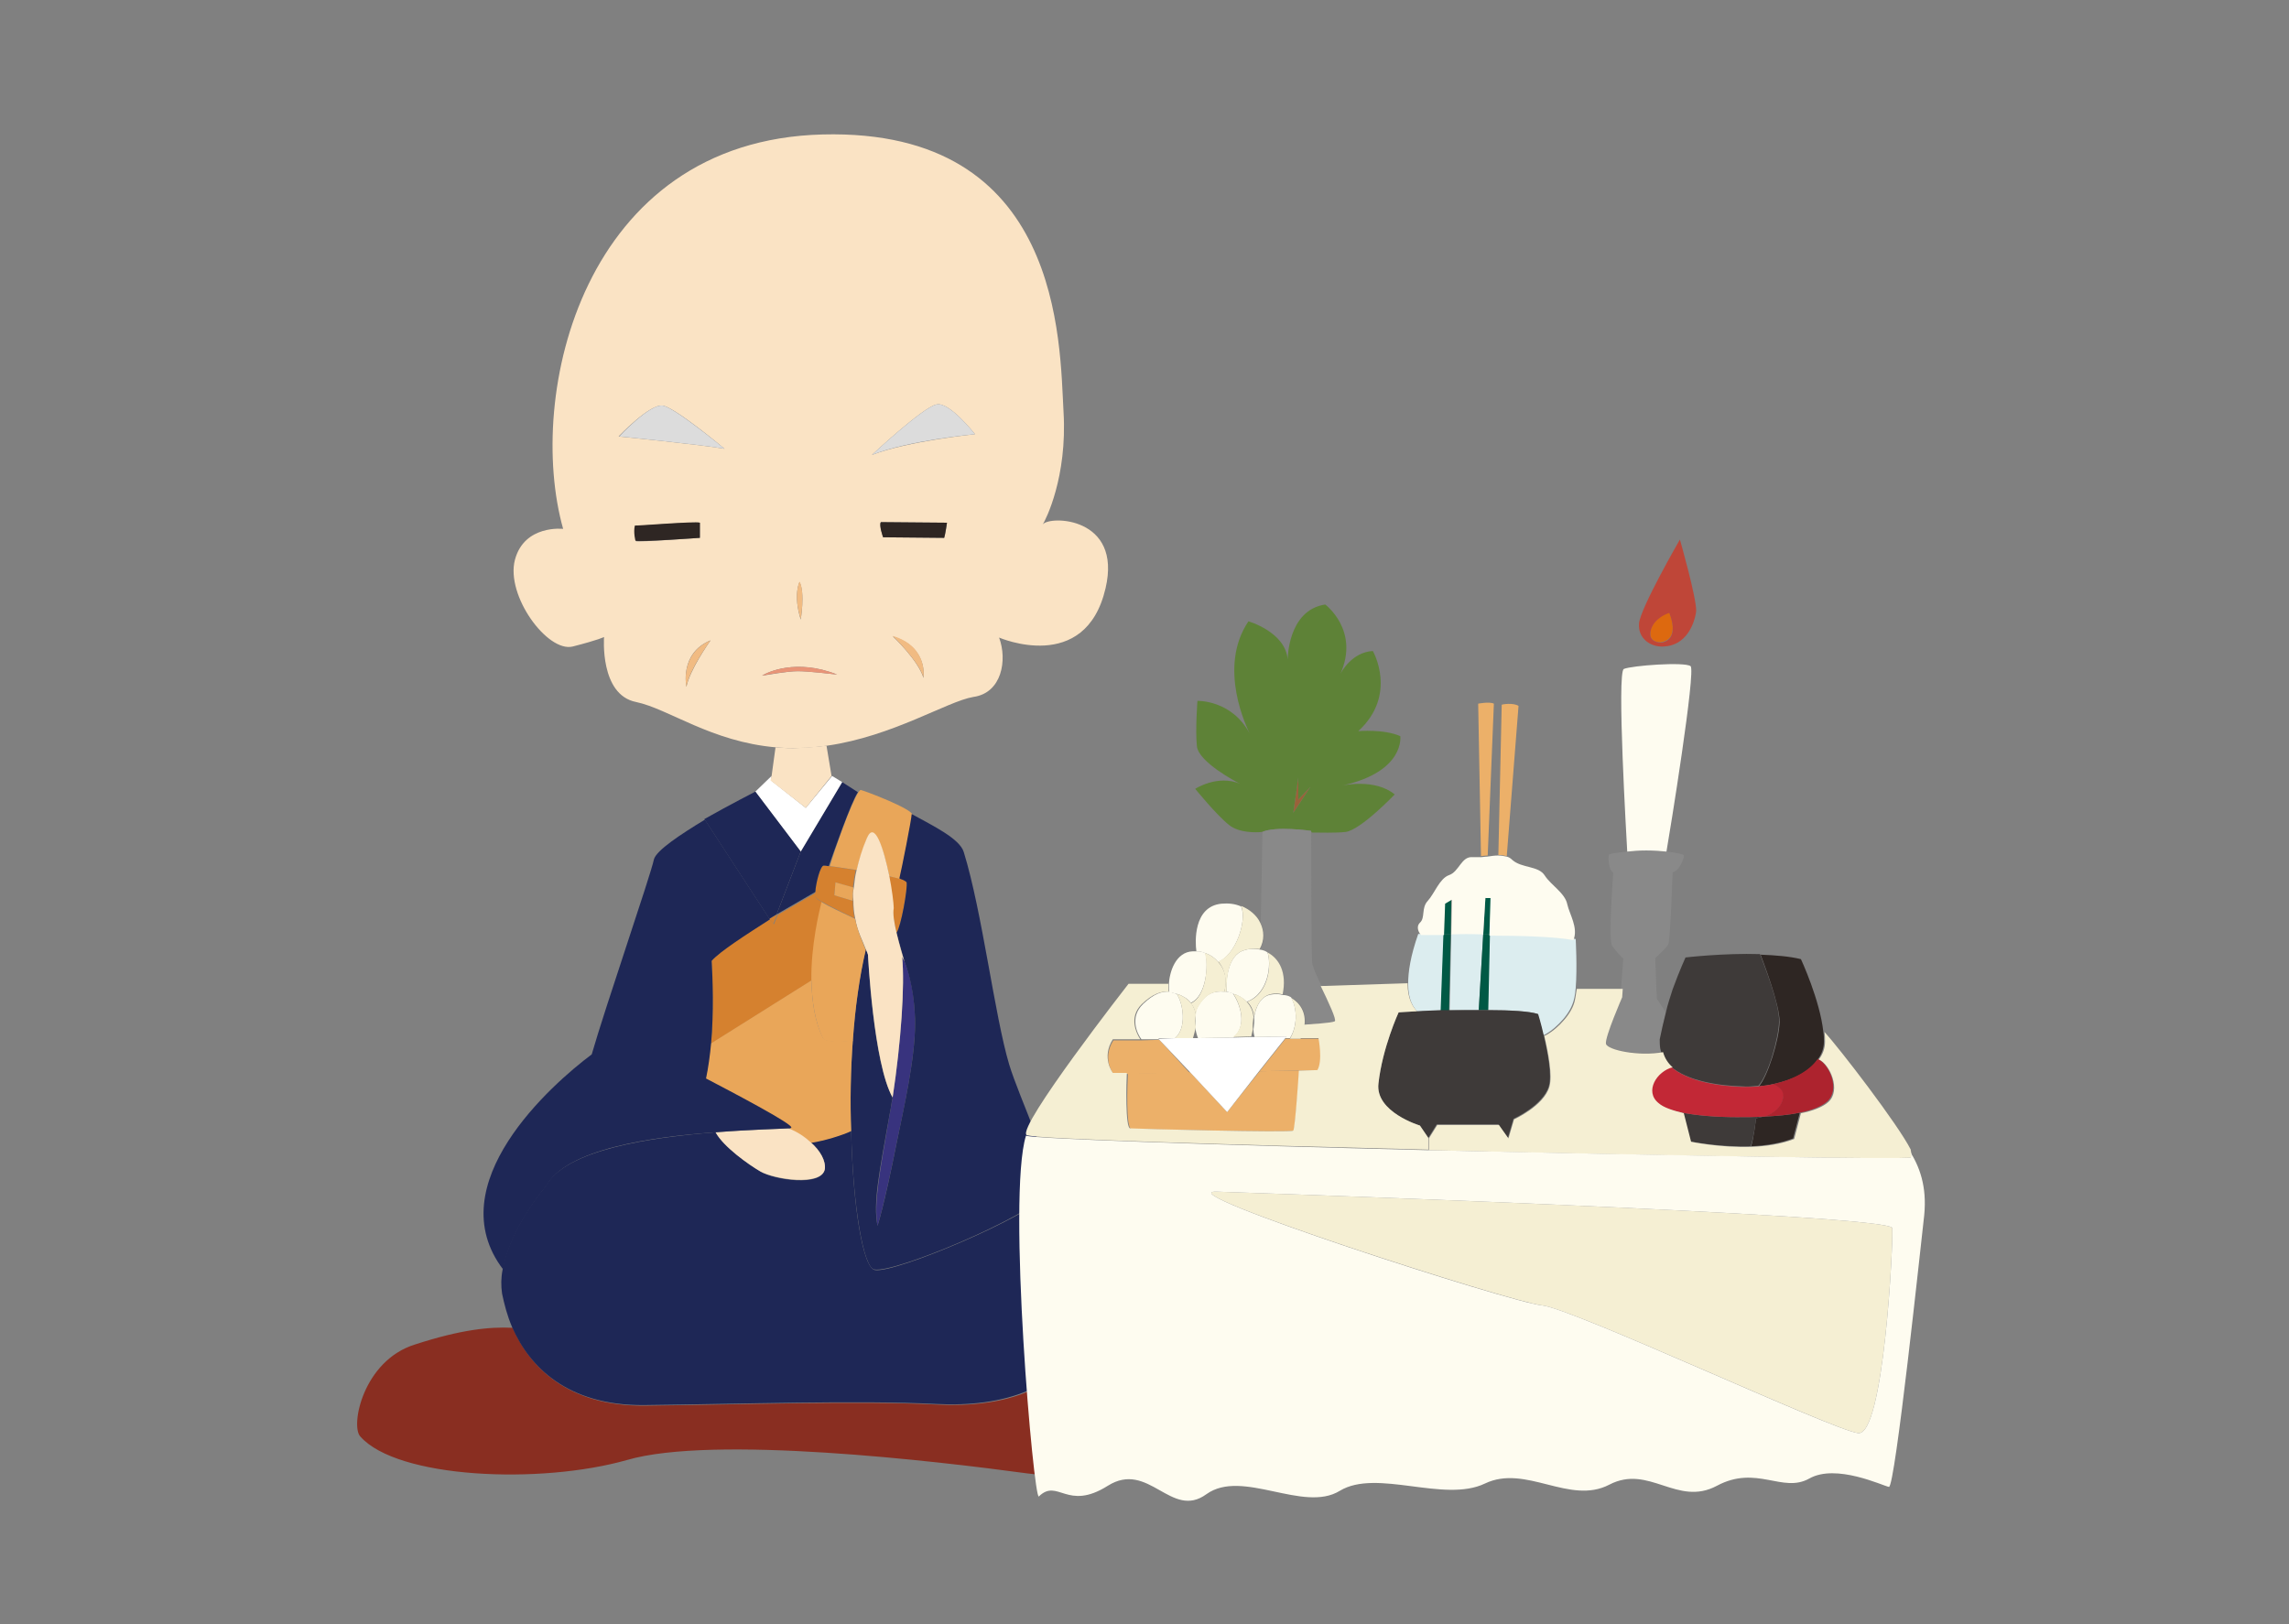 <?xml version="1.0" encoding="utf-8"?>
<!-- Generator: Adobe Illustrator 24.1.0, SVG Export Plug-In . SVG Version: 6.00 Build 0)  -->
<svg version="1.1" id="レイヤー_1" xmlns="http://www.w3.org/2000/svg" xmlns:xlink="http://www.w3.org/1999/xlink" x="0px"
	 y="0px" viewBox="0 0 408.5 289.9" style="enable-background:new 0 0 408.5 289.9;" xml:space="preserve">
<rect x="0" y="0" width="408.5" height="289.9" fill="#808080" stroke="none"/>
<style type="text/css">
	.st0{fill:#D5812F;}
	.st1{fill:#892E21;}
	.st2{fill:#38337E;}
	.st3{fill:#E9A659;}
	.st4{fill:#FAE3C4;}
	.st5{fill:#1E2756;}
	.st6{fill:#2E2623;}
	.st7{fill:#DCDCDC;}
	.st8{fill:#F1BB82;}
	.st9{fill:#FFFFFF;}
	.st10{fill:#E89477;}
	.st11{fill:#9A623A;}
	.st12{fill:#898989;}
	.st13{fill:#FEFCF0;}
	.st14{fill:#5E8237;}
	.st15{fill:#DCEDEF;}
	.st16{fill:#005945;}
	.st17{fill:#ECB069;}
	.st18{fill:#DD690F;}
	.st19{fill:#BF4638;}
	.st20{fill:#3E3A39;}
	.st21{fill:#C22836;}
	.st22{fill:#AD232E;}
	.st23{fill:#F5EFD3;}
</style>
<g id="XMLID_6_">
	<g>
		<path class="st0" d="M138.7,163.2l-0.7,1.7l-0.7-0.9C137.8,163.8,138.2,163.5,138.7,163.2z"/>
		<path class="st1" d="M211.6,254.1c0.4,2.2-12,11-28.2,8.9c-16.2-2.2-56.1-6.9-71.5-2.4c-15.5,4.4-41,3.3-47.6-4.2
			c-1.8-1.9,0.5-13.5,9.7-16.4c8.3-2.7,13.4-3.2,17.5-3c3.1,7.1,9.9,14,23.5,13.9c17.5-0.2,38.4-0.9,52.2-0.2
			c11.8,0.6,23.1-2.5,26.2-13.2C200.5,239.2,211.2,252,211.6,254.1z"/>
		<path class="st2" d="M159.3,195.9c1.5-9.9,2.2-20,1.7-25.1c0,0,0.1,0.3,0.4,0.8c0.1,0.2,0.2,0.4,0.2,0.5c0.7,1.8,1.7,5.5,1.7,10.7
			c0,6.3-2.1,15.5-3.2,20.8c-2.4,12-3.5,15.2-3.5,15.2c-0.7-4.2,0.4-9.4,2.2-20.1C159,197.8,159.1,196.9,159.3,195.9z"/>
		<path class="st0" d="M145.6,160.2c0.1,0.2,0.5,0.5,1.1,0.8c-0.4,1.7-1.8,7.8-1.8,14l-18,11.3c0.5-5.7,0.2-11.6,0.1-14.8
			c1.5-1.8,6.2-4.8,10.4-7.4l0.7,0.9l0.7-1.7c3.8-2.2,6.9-4,6.9-4C145.4,159.7,145.4,160,145.6,160.2z"/>
		<path class="st0" d="M146.6,160.9c-0.6-0.3-0.9-0.6-1.1-0.8c-0.1-0.1-0.1-0.5,0-0.9c0.1-1.6,0.9-4.7,1.5-4.7c0.1,0,0.4,0,0.9,0.1
			c1,0.1,2.8,0.4,4.8,0.7c-0.2,1.1-0.4,2.2-0.5,3.1l-3.1-0.9l-0.2,2.3l3.3,1c0,1.1,0.1,2.1,0.3,3.1
			C150.3,162.8,147.9,161.7,146.6,160.9z"/>
		<path class="st0" d="M160.5,156.8c0.8,0.2,1.2,0.5,1.3,0.7c0.2,1.1-1,7.9-1.8,9c-0.4-1.7-0.7-3.4-0.7-4.3c0.1-0.8-0.2-3.3-0.8-5.8
			C159.3,156.5,160,156.7,160.5,156.8z"/>
		<path class="st3" d="M152.3,158.4c-0.1,0.9-0.1,1.6-0.1,2.4l-3.3-1l0.2-2.3L152.3,158.4z"/>
		<path class="st3" d="M153.2,141.4c0.2-0.2,0.3-0.4,0.4-0.4c0.9,0.2,9.2,3.4,9.2,4.4c0,0.8-1.9,9.9-2.2,11.5
			c-0.5-0.2-1.2-0.3-1.9-0.5c-1-4.8-2.7-10-4-6.7c-0.8,2.1-1.4,3.9-1.8,5.6c-2-0.3-3.8-0.6-4.8-0.7
			C148.9,151.8,151.9,143.3,153.2,141.4z"/>
		<path class="st4" d="M126.8,114.3c-5.6,2.3-4.3,8.3-4.3,8.3C123.1,119.6,126.4,114.9,126.8,114.3z M136,120.6
			c0.9-0.1,4.4-0.8,6.4-0.8c1.9,0,6,0.5,7,0.6C142.1,117.5,136.9,120,136,120.6z M147.6,133.1c-1.6,0.2-3.2,0.4-4.8,0.4
			c-1.5,0.1-3,0-4.3-0.1c-11.6-1-19.2-6.9-25-8.1c-6.5-1.3-5.7-11.6-5.7-11.6s-0.9,0.5-5.6,1.7c-4.5,1.1-12-9.1-10.3-15.5
			c1.7-6.3,8.6-5.5,8.6-5.5c-6.7-23.8,3.4-69.3,46.3-70.4c42.8-1.1,42.3,37.1,43,49.5c0.7,11.7-3.2,19.3-3.7,20.1
			c1.2-1.6,14.2-1.4,11.2,11.4c-3.6,15.5-19,8.8-19,8.8c1.5,4,0.5,9.9-4.6,10.6C169,125.2,159.4,131.4,147.6,133.1z M169,93.3
			l-11.8-0.1c-0.3,0.6,0.4,2.7,0.4,2.7l10.9,0.1C168.7,95.4,169,93.3,169,93.3z M155.6,81.2c6.5-2.5,18.4-3.7,18.4-3.7
			s-4.6-5.9-6.9-5.3C164.7,72.7,155.6,81.2,155.6,81.2z M164.8,121c0,0,0.9-5.5-5.5-7.4C159.3,113.5,163.9,117.9,164.8,121z
			 M142.9,110.6c0,0,0.8-4.7-0.2-6.7C142.7,103.8,141.5,106.1,142.9,110.6z M129.3,80.1c0,0-8.7-7.3-11-7.7
			c-2.3-0.4-7.9,5.5-7.9,5.5S125.5,79.4,129.3,80.1z M124.9,96v-2.7c-0.8-0.2-11.5,0.6-11.5,0.6c-0.3,1.1,0.1,2.7,0.1,2.7
			C113.9,96.8,124.9,96,124.9,96z"/>
		<path class="st5" d="M193.3,237.4c-3.1,10.6-14.4,13.8-26.2,13.2c-13.8-0.7-34.7,0-52.2,0.2c-13.6,0.1-20.4-6.8-23.5-13.9
			c-0.9-2.1-1.4-4.1-1.8-6c-0.2-1.4-0.2-2.8,0.1-4.3c1.2-7.4,7.7-14.9,7.7-14.9c3.5-6.5,18.8-8.7,30.3-9.6c1.4,2.6,6,5.7,8,7
			c2.4,1.5,10.9,2.8,11.5-0.4c0.2-1.5-0.8-3.3-2.5-4.8c2.6-0.4,5.7-1.4,7.2-2.1c0.3,13.5,2.1,24.7,4.3,24.9
			c3.8,0.5,27.6-9.6,30.8-13.6c2.2,2.1,6.8,7.7,7,17.9C194.1,233.4,193.8,235.5,193.3,237.4z"/>
		<path class="st5" d="M151.9,201.8c-0.2-5.2-0.1-10.8,0.3-16.2c0.4-5.8,1.2-11.5,2.3-16.2c0.2,0.4,0.3,0.7,0.4,1
			c0,0,0.9,19.4,4.4,25.5c-0.2,0.9-0.3,1.9-0.5,2.8c-1.9,10.7-3,15.9-2.2,20.1c0,0,1.1-3.1,3.5-15.2c1.1-5.4,3.2-14.5,3.2-20.8
			c0-5.2-1.1-9-1.7-10.7c0-0.1-0.1-0.2-0.2-0.5c-0.2-0.9-0.9-3.1-1.4-5.1c0.8-1.1,2-7.9,1.8-9c-0.1-0.2-0.5-0.4-1.3-0.7
			c0.4-1.6,2.2-10.7,2.2-11.5c3.8,2.1,8.6,4.4,9.3,6.8c3.3,10.7,5.5,29.2,8.1,37.9c1.8,6,8.1,19,7.2,22.4c-0.1,0.2-0.2,0.3-0.4,0.6
			c-3.2,4.1-27,14.2-30.8,13.6C154.1,226.5,152.2,215.3,151.9,201.8z"/>
		<path class="st6" d="M157.2,93.2l11.8,0.1c0,0-0.3,2.1-0.5,2.7l-10.9-0.1C157.6,95.9,156.8,93.7,157.2,93.2z"/>
		<path class="st7" d="M174,77.5c0,0-11.9,1.1-18.4,3.7c0,0,9.1-8.5,11.5-9C169.4,71.6,174,77.5,174,77.5z"/>
		<path class="st8" d="M159.3,113.5c6.4,1.9,5.5,7.4,5.5,7.4C163.9,117.9,159.3,113.5,159.3,113.5z"/>
		<path class="st4" d="M160,166.5c0.5,2.1,1.1,4.2,1.4,5.1c-0.2-0.5-0.4-0.8-0.4-0.8c0.5,5.1-0.2,15.2-1.7,25.1
			c-3.4-6-4.4-25.5-4.4-25.5c-0.1-0.3-0.2-0.6-0.4-1c-0.5-1.4-1.5-3.1-1.9-5.6c-0.2-0.9-0.3-1.9-0.3-3.1c-0.1-0.8-0.1-1.5,0.1-2.4
			c0.1-0.9,0.2-2,0.5-3.1c0.4-1.7,0.9-3.5,1.8-5.6c1.4-3.3,3,1.9,4,6.7c0.5,2.5,0.8,5,0.8,5.8C159.3,163.1,159.6,164.8,160,166.5z"
			/>
		<path class="st5" d="M150.3,139.6l2.8,1.8c-1.3,2-4.2,10.4-5.2,13.2c-0.5-0.1-0.8-0.1-0.9-0.1c-0.6,0-1.4,3.1-1.5,4.7
			c0,0-3.1,1.8-6.9,4l4.3-11.2L150.3,139.6z"/>
		<path class="st3" d="M144.8,175c-0.1-6.2,1.4-12.3,1.8-14c1.3,0.8,3.7,1.9,6,3c0.5,2.5,1.4,4.2,1.9,5.6
			c-1.1,4.7-1.9,10.3-2.3,16.2c-2.8,0.3-5,0.2-5.3-0.4C145.4,182.4,144.9,178.6,144.8,175z"/>
		<path class="st3" d="M152.2,185.7c-0.4,5.4-0.5,11-0.3,16.2c-1.5,0.7-4.6,1.7-7.2,2.1c-1.1-1-2.5-1.9-4-2.5c0.2,0,0.3-0.1,0.4-0.1
			c0.7-0.5-11.2-6.7-15.2-8.8c0.4-1.9,0.7-4.1,0.9-6.3l18-11.3c0.1,3.7,0.6,7.4,2.1,10.3C147.2,185.9,149.5,186,152.2,185.7z"/>
		<polygon class="st9" points="150.3,139.6 142.9,152 134.8,141.3 137.7,138.5 137.6,139.3 143.8,144.2 148.5,138.5 		"/>
		<path class="st4" d="M137.7,138.5l0.7-5.1c1.4,0.1,2.8,0.2,4.3,0.1c1.7-0.1,3.2-0.2,4.8-0.4l0.9,5.4l-4.6,5.7l-6.3-4.9
			L137.7,138.5z"/>
		<path class="st10" d="M149.4,120.4c-1-0.1-5.1-0.6-7-0.6c-1.9,0-5.5,0.6-6.4,0.8C136.9,120,142.1,117.5,149.4,120.4z"/>
		<path class="st4" d="M144.7,203.9c1.7,1.5,2.7,3.3,2.5,4.8c-0.6,3.1-9,1.8-11.5,0.4c-2.1-1.2-6.6-4.4-8-7c6.4-0.5,11.6-0.6,13-0.7
			C142.3,202,143.6,202.9,144.7,203.9z"/>
		<path class="st8" d="M142.7,103.8c1,2,0.2,6.7,0.2,6.7C141.5,106.1,142.7,103.8,142.7,103.8z"/>
		<path class="st5" d="M134.8,141.3l8.1,10.7l-4.3,11.2c-0.4,0.2-0.8,0.5-1.3,0.8l-11.6-17.8C130.3,143.6,134.8,141.3,134.8,141.3z"
			/>
		<path class="st5" d="M126,192.5c4,2.1,15.9,8.3,15.2,8.8c-0.1,0-0.2,0.1-0.4,0.1c-1.4,0.1-6.6,0.2-13,0.7
			c-11.5,0.8-26.8,3-30.3,9.6c0,0-6.5,7.5-7.7,14.9c-11.6-15.2,8.7-33.1,15.8-38.4c2.5-8.7,10.5-31.9,11.1-34.8
			c0.4-1.6,4.8-4.5,9.1-7.1l11.6,17.8c-4.2,2.7-8.9,5.7-10.4,7.4c0.2,3.2,0.4,9.2-0.1,14.8C126.7,188.4,126.4,190.6,126,192.5z"/>
		<path class="st7" d="M118.3,72.4c2.2,0.4,11,7.7,11,7.7c-3.8-0.7-18.8-2.2-18.8-2.2S116,72,118.3,72.4z"/>
		<path class="st8" d="M126.8,114.3c-0.4,0.6-3.8,5.3-4.3,8.3C122.5,122.7,121.2,116.7,126.8,114.3z"/>
		<path class="st6" d="M124.9,93.3V96c0,0-11,0.8-11.5,0.5c0,0-0.4-1.5-0.1-2.7C113.4,93.9,124.1,93,124.9,93.3z"/>
	</g>
</g>
<g id="XMLID_44_">
	<g>
		<polygon class="st11" points="233.9,140.4 230.8,145.1 231.7,138.8 231.7,142.7 		"/>
		<path class="st12" d="M287.1,152.6c0-0.2,1.3-0.4,3.3-0.6c1-0.1,2.1-0.1,3.4-0.2c1.3,0,2.6,0,3.6,0.2c1.9,0.2,3.1,0.5,3.1,0.7
			c0.1,0.3-0.7,2.7-2,3c0,0-0.4,12.3-0.8,12.9c-0.3,0.6-2.3,2.4-2.3,2.4l0.2,5.6l0.1,1.7l1.6,2.4c-0.4,1.6-0.8,3.3-1,4.9
			c-0.1,0.8,0,1.4,0.2,2.1c-4.4,0.7-10-0.4-10.2-1.5c-0.2-1.2,2.9-8.3,2.9-8.3l0.1-1.5l0.4-5.3c0,0-1.3-1.2-2-2.3
			c-0.7-1.1,0.2-13,0.2-13C286.8,154.8,287.1,152.6,287.1,152.6z"/>
		<path class="st13" d="M301.7,118.9c1,0.7-3.7,29.7-4.3,33.1c-1-0.1-2.2-0.2-3.6-0.2c-1.3,0-2.4,0.1-3.4,0.2
			c-0.1-2-1.9-32.1-0.6-32.6C291.2,118.8,300.6,118.1,301.7,118.9z"/>
		<path class="st14" d="M231.7,142.7v-3.9l-0.9,6.3l3.1-4.7L231.7,142.7z M233.9,148.3c0,0-6.2-0.9-8.7,0.2v0c-1,0.1-4,0.2-5.8-1.2
			c-2.2-1.7-6.1-6.5-6.1-6.5s4-2.6,8-0.9c-0.8-0.4-7.4-3.9-7.7-6.7c-0.3-3,0.1-8.1,0.1-8.1s6.1-0.2,9.3,5.8
			c-0.4-0.9-5.8-11.7-0.2-20c0,0,6.6,1.9,7,6.8c0,0,0-8.8,6.7-9.8c0,0,6.2,4.6,2.7,12.4c0.2-0.4,2.1-3.9,5.8-4.1
			c0,0,4.5,7.8-2.6,14.3c0,0,4.6-0.4,7.5,0.9c0,0,0.9,6.3-10.3,8.8c0,0,5.8-1.3,9.3,1.6c0,0-6.1,6.4-8.8,6.7c-1.8,0.2-4.5,0.1-6,0.1
			C233.9,148.3,233.9,148.3,233.9,148.3z"/>
		<path class="st12" d="M228.9,177.5c0.8-3.9-0.6-6.4-2.7-7.5c-0.4-0.2-0.9-0.4-1.3-0.5c0.9-1.6,0.8-3.3,0.1-4.7l0.3-16.3v0
			c2.4-1.1,8.7-0.2,8.7-0.2s0,0.1,0,0.2c0,2.4,0,22.1,0.2,23.5c0.1,0.6,0.8,2.3,1.7,4.1c1.3,2.9,2.9,6.1,2.5,6.3
			c-0.6,0.3-4.1,0.5-5.5,0.6c0.3-2.4-0.8-4.1-2.4-4.9h0C229.9,177.7,229.4,177.6,228.9,177.5z"/>
		<path class="st15" d="M257.7,166.7l-0.5,13.7c-1.6,0.1-3,0.1-4.2,0.2c-0.7-0.7-1.7-2-1.7-5c0-2.1,0.4-4.9,1.8-8.9c0,0,0.2,0,0.5,0
			C254.3,166.7,255.8,166.7,257.7,166.7z"/>
		<path class="st15" d="M264.7,166.7l-0.8,13.6c-1.7,0-3.5,0-5.2,0.1l0.3-13.7C260.6,166.6,262.6,166.6,264.7,166.7z"/>
		<path class="st15" d="M281.2,167.6c0,0,0.3,5.1,0,8.8c-0.1,1.2-0.3,2.2-0.6,2.9c-0.9,2.4-3.7,4.9-5.2,5.5c-0.5-2.2-1-3.8-1-3.8
			c-1.4-0.5-4.9-0.7-8.9-0.7l0.3-13.6c5.7,0,11.8,0.2,15,0.8C281,167.6,281.1,167.6,281.2,167.6z"/>
		<path class="st16" d="M258.9,166.7l-0.3,13.7c-0.5,0-1,0-1.5,0l0.5-13.7C258.1,166.7,258.5,166.7,258.9,166.7z"/>
		<path class="st16" d="M259,160.5l-0.1,6.2c-0.4,0-0.9,0-1.3,0l0.2-5.6L259,160.5z"/>
		<path class="st16" d="M264.7,166.7l0.4-6.7h1l-0.2,6.7C265.5,166.7,265.1,166.7,264.7,166.7z"/>
		<path class="st16" d="M265.9,166.7l-0.3,13.6c-0.6,0-1.1,0-1.7,0l0.8-13.6C265.1,166.7,265.5,166.7,265.9,166.7z"/>
		<path class="st17" d="M263.8,125.6c0,0,2-0.4,2.8,0l-1.1,27.1c-0.4,0-0.9,0.1-1.2,0.1L263.8,125.6z"/>
		<path class="st17" d="M271,126l-2.1,26.8c-0.4-0.1-1-0.2-1.5-0.2l0.6-26.8C268.1,125.7,270.1,125.4,271,126z"/>
		<path class="st18" d="M294.6,112.4c0.6-2.3,3.3-3.1,3.3-3.1s2.1,4.7-1.4,5.3C296.5,114.7,294,114.8,294.6,112.4z"/>
		<path class="st19" d="M296.8,115.4c-2.2,0.1-4.5-1.4-4.3-4.1c0.2-2.7,7.3-15,7.3-15s3,10.5,2.9,12.8
			C302.4,111.4,300.9,115.3,296.8,115.4z M297.9,109.4c0,0-2.7,0.8-3.3,3.1c-0.6,2.3,1.9,2.2,1.9,2.2
			C300,114.1,297.9,109.4,297.9,109.4z"/>
		<path class="st20" d="M297.3,180.7c0.3-1.4,0.8-2.8,1.2-4.1c1.2-3.3,2.3-5.7,2.3-5.7s6.8-0.8,13.3-0.6c0.6,1.6,3.5,8.9,3.4,12
			c-0.1,3.2-2,9.7-3.7,11.5c-1,0.1-2,0.2-2.9,0.1c-4-0.1-9.8-0.9-12.8-3.6c-0.8-0.7-1.4-1.6-1.7-2.7c-0.2-0.7-0.2-1.3-0.2-2.1
			C296.5,184,296.9,182.3,297.3,180.7z"/>
		<path class="st6" d="M313.9,193.9c1.6-1.8,3.6-8.3,3.7-11.5c0-3.1-2.8-10.4-3.4-12c2.6,0.1,5.2,0.3,7.2,0.8c0,0,3.4,7.3,4,13
			c0.1,0.6,0.1,1.1,0.1,1.7c0,1.2-0.4,2.3-1.1,3.2c-1.5,2.3-4.6,3.7-7.9,4.4C315.6,193.7,314.8,193.8,313.9,193.9z"/>
		<path class="st6" d="M313.4,199.6c0.5-0.1,0.9-0.2,1.3-0.3c0,0,0,0,0.1,0c2.3-0.1,4.5-0.3,6.4-0.7l-1.2,4.6
			c-2.3,0.9-5,1.3-7.5,1.4C312.9,203.6,313.4,199.6,313.4,199.6z"/>
		<path class="st20" d="M309.9,199.4c1.6,0,3.2,0,4.8-0.1c-0.4,0.1-0.9,0.2-1.3,0.3c0,0-0.5,4-1,5c-5.7,0.2-10.9-0.9-10.9-0.9
			l-1.3-5.1C302.8,199.1,306.2,199.4,309.9,199.4z"/>
		<path class="st21" d="M300.2,198.6c-2-0.4-3.6-1-4.5-1.8c-2.6-2.1-0.2-5.8,2.5-6.4c3,2.7,8.8,3.5,12.8,3.6c0.9,0,1.9,0,2.9-0.1
			c0.9-0.1,1.7-0.2,2.6-0.4c0.7,0.3,1.7,0.9,1.8,1.7c0.1,1.1-0.5,3.2-3.4,4.1c0,0,0,0-0.1,0c-1.6,0.1-3.2,0.1-4.8,0.1
			C306.2,199.4,302.8,199.1,300.2,198.6z"/>
		<path class="st22" d="M324.4,189c2,0.9,4.1,5.4,1.7,7.6c-1,0.9-2.8,1.6-4.9,2c-1.9,0.4-4.1,0.6-6.4,0.7c2.9-0.9,3.6-3,3.4-4.1
			c-0.1-0.8-1.1-1.4-1.8-1.7C319.7,192.8,322.8,191.3,324.4,189z"/>
		<path class="st20" d="M263.9,180.3c0.6,0,1.1,0,1.7,0c3.9,0,7.4,0.2,8.9,0.7c0,0,0.5,1.6,1,3.8c0.7,3,1.5,7.1,0.9,9.1
			c-1,3.4-6.3,5.8-6.3,5.8l-1,3.4l-1.7-2.4h-11l-1.5,2.4l-1.5-2.2c0,0-8-2.4-7.4-7.5c0.7-6.4,3.6-12.7,3.6-12.7s1.3-0.1,3.3-0.2
			c1.2-0.1,2.6-0.1,4.2-0.2c0.5,0,1,0,1.5,0C260.3,180.3,262.1,180.3,263.9,180.3z"/>
		<path class="st17" d="M206.9,185.6l5.4,5.9l-11.1,0.2l-2.5,0c0,0-2.1-2.7,0-6l4.9,0L206.9,185.6z"/>
		<path class="st17" d="M231.9,191.1c-0.1,1.7-0.8,10.3-1,10.7c-0.3,0.4-27.9-0.3-29-0.3c-1,0-0.7-8.2-0.6-9.9l11.1-0.2l6.6,7.1
			l5.8-7.3L231.9,191.1z"/>
		<path class="st17" d="M231.9,191.1l-7.1,0.1l4.6-5.8h0.9l1.9,0l3.3,0c0,0,0.8,4.1-0.2,5.7L231.9,191.1z"/>
		<polygon class="st9" points="212.4,191.4 206.9,185.6 206.7,185.4 209.7,185.3 209.7,185.3 212.8,185.3 213.8,185.3 220.1,185.2 
			223.4,185.1 223.9,185.1 229.6,185 229.3,185.4 224.7,191.2 219,198.5 		"/>
		<path class="st13" d="M210,177.4c1.2,1.8,1.8,6.1-0.3,7.9h0l-3,0l0.2,0.2l-3.2,0c-0.7-0.9-2.2-3.9,0.3-6.3
			c1.9-1.8,3.3-2.3,4.8-2.2h0C209.2,177.2,209.6,177.3,210,177.4z"/>
		<path class="st13" d="M212.5,179c-0.3-0.5-0.9-0.9-1.5-1.2c-0.3-0.2-0.7-0.3-1-0.4c-0.4-0.1-0.9-0.2-1.3-0.3h0
			c-0.1-0.3-0.1-0.8-0.1-1.4c0.1-2.2,1.2-5.8,4.3-5.9c0.2,0,0.4,0,0.7,0c0.5,0,1,0.1,1.5,0.3C215.7,172.2,215.3,177.8,212.5,179z"/>
		<path class="st13" d="M220.1,185.2l-6.3,0.1c-0.2-0.5-0.4-1.2-0.5-1.9c0.1-0.8,0.1-1.5,0-2.2c0.1-0.6,0.2-1.1,0.5-1.6
			c1.1-1.8,2.3-2.8,4.6-2.6c0.1,0,0.1,0,0.2,0c0.1,0,0.1,0,0.2,0c0.4,0.1,0.8,0.1,1.2,0.3c0,0,0,0,0,0
			C221.4,179.3,222.6,183.2,220.1,185.2z"/>
		<path class="st13" d="M221.5,161.8c1.1,2.6-1,8.7-4.1,9.9c-0.6-0.7-1.4-1.3-2.4-1.6c-0.4-0.2-1-0.3-1.5-0.3v-0.1
			c-0.2-1.4-0.6-7.9,4.5-8.4C219.2,161.2,220.4,161.3,221.5,161.8z"/>
		<path class="st13" d="M218.9,177c-0.1-1.3-0.1-6.5,3.2-7.4c0.9-0.3,1.9-0.3,2.8-0.1c0.5,0.1,0.9,0.2,1.3,0.5
			c0.7,1.9,0.3,7.3-3.7,8.8c-0.7-0.7-1.6-1.2-2.4-1.4c0,0,0,0,0,0C219.7,177.2,219.3,177.1,218.9,177z"/>
		<path class="st13" d="M230.4,178c1.2,2.1,1.1,5.3-0.2,7.3h-0.9l0.3-0.3l-5.7,0.1c-0.1-0.3-0.2-0.8-0.2-1.3
			c0.1-0.9,0.2-1.6,0.1-2.2c0,0,0,0,0,0c0.3-1.9,1.2-3.9,3.2-4.1c0.6-0.1,1.3-0.1,1.9,0.1C229.4,177.6,229.9,177.7,230.4,178
			L230.4,178z"/>
		<path class="st13" d="M265.1,160.1l-0.4,6.7c-2.1-0.1-4-0.1-5.7,0l0.1-6.2l-1.2,0.7l-0.2,5.6c-1.9,0-3.3,0-4.1,0
			c-0.3-0.3-1-1.4-0.2-2.2c1-0.9,0.2-2.6,1.4-3.9c1.2-1.3,2.1-4,3.8-4.6c1.8-0.6,2.2-3.4,4.2-3.2c0.4,0,0.9,0,1.4,0
			c0.4,0,0.8-0.1,1.2-0.1c0.7-0.1,1.3-0.2,2-0.2c0.5,0,1,0.1,1.5,0.2c0.4,0.1,0.7,0.3,1,0.6c1.7,1.5,4.7,1,5.8,2.8
			c1.1,1.7,3.6,3.1,4,5.1c0.4,1.8,2,4.2,1.1,6.4c-3.2-0.6-9.3-0.8-15-0.8l0.2-6.7H265.1z"/>
		<path class="st23" d="M209.7,185.3c2.1-1.8,1.5-6.1,0.3-7.9c0.3,0.1,0.7,0.2,1,0.4c0.6,0.3,1.1,0.7,1.5,1.2
			c0.5,0.6,0.8,1.3,0.9,2.1c-0.1,0.7-0.1,1.5,0,2.2c-0.1,0.6-0.3,1.3-0.5,2L209.7,185.3z"/>
		<path class="st23" d="M220.1,177.4c0.9,0.2,1.8,0.7,2.4,1.4c0.6,0.7,1.1,1.5,1.2,2.7c0,0,0,0,0,0c-0.1,0.8-0.2,1.6-0.1,2.2
			c-0.1,0.4-0.2,0.9-0.3,1.3l-3.3,0.1C222.6,183.2,221.4,179.3,220.1,177.4z"/>
		<path class="st23" d="M218.5,177c-2.3-0.2-3.5,0.8-4.6,2.6c-0.3,0.4-0.4,1-0.5,1.6c-0.1-0.8-0.4-1.6-0.9-2.1
			c2.8-1.2,3.2-6.9,2.5-9c1,0.3,1.8,0.9,2.4,1.6C218.6,173,219.1,174.9,218.5,177z"/>
		<path class="st23" d="M222.1,169.6c-3.3,0.9-3.2,6.1-3.2,7.4c-0.1,0-0.1,0-0.2,0c-0.1,0-0.1,0-0.2,0c0.5-2.1,0.1-4-1.1-5.4
			c3.1-1.1,5.2-7.2,4.1-9.9c1.5,0.6,2.8,1.7,3.4,3c0.7,1.4,0.8,3.1-0.1,4.7C224,169.3,223,169.3,222.1,169.6z"/>
		<path class="st23" d="M226.2,170c2.1,1.1,3.5,3.6,2.7,7.5c-0.7-0.2-1.3-0.2-1.9-0.1c-1.9,0.3-2.9,2.2-3.2,4.1
			c-0.1-1.2-0.6-2.1-1.2-2.7C226.6,177.3,226.9,171.9,226.2,170z"/>
		<path class="st23" d="M230.2,185.4c1.3-2.1,1.4-5.3,0.2-7.3c1.6,0.9,2.7,2.6,2.4,4.9c-0.1,0.7-0.3,1.5-0.7,2.4L230.2,185.4z"/>
		<path class="st23" d="M230.8,201.8c0.3-0.4,0.9-9,1-10.7l3.3-0.1c1-1.6,0.2-5.7,0.2-5.7l-3.3,0c0.4-0.9,0.6-1.7,0.7-2.4
			c1.3-0.1,4.9-0.3,5.5-0.6c0.4-0.2-1.1-3.4-2.5-6.3l15.5-0.5c0,2.9,1,4.3,1.7,5c-2,0.1-3.3,0.2-3.3,0.2s-2.9,6.3-3.6,12.7
			c-0.6,5.1,7.4,7.5,7.4,7.5l1.5,2.2l0,2.1c-36.3-0.9-70.5-1.9-71.7-2.6c0,0,0,0,0,0c-1.7-1.5,18.2-27,18.2-27h6.3l0.8,0
			c0,0.7,0,1.2,0.1,1.4c-1.4-0.1-2.9,0.4-4.8,2.2c-2.5,2.4-0.9,5.4-0.3,6.3l-4.9,0c-2.1,3.3,0,6,0,6l2.5,0c-0.1,1.6-0.3,9.9,0.6,9.9
			C203,201.5,230.5,202.2,230.8,201.8z"/>
		<path class="st23" d="M341.1,206.6c-0.8,0.4-44.8-0.3-86.1-1.3l0-2.1l1.5-2.4h11l1.7,2.4l1-3.4c0,0,5.3-2.4,6.3-5.8
			c0.6-2-0.2-6.1-0.9-9.1c1.5-0.6,4.3-3.1,5.2-5.5c0.3-0.7,0.4-1.7,0.6-2.9h8.2l-0.1,1.5c0,0-3.1,7.1-2.9,8.3
			c0.2,1.1,5.8,2.3,10.2,1.5c0.3,1.1,0.9,2,1.7,2.7c-2.8,0.7-5.1,4.3-2.5,6.4c0.9,0.8,2.5,1.3,4.5,1.8l1.3,5.1c0,0,5.2,1.1,10.9,0.9
			c2.5-0.1,5.2-0.5,7.5-1.4l1.2-4.6c2.1-0.4,3.9-1.1,4.9-2c2.3-2.1,0.3-6.7-1.7-7.6c0.7-0.9,1.1-2,1.1-3.2c0-0.5,0-1.1-0.1-1.7
			c2.6,2.8,13.2,16.6,15.4,21c0,0,0,0,0,0.1C341.1,206,341.3,206.5,341.1,206.6z"/>
		<path class="st23" d="M337.7,219.2c0.2,2.5-1.5,37.2-6.1,36.6c-4.6-0.6-50.8-22.2-56.4-22.8c-5.6-0.6-67.3-20.5-58.1-20.3
			C217.1,212.7,337.5,216.7,337.7,219.2z"/>
		<path class="st13" d="M337.7,219.2c-0.2-2.5-120.6-6.5-120.6-6.5c-9.2-0.2,52.5,19.8,58.1,20.3c5.6,0.6,51.7,22.2,56.4,22.8
			C336.2,256.4,337.9,221.7,337.7,219.2z M254.9,205.3c41.4,0.9,85.3,1.7,86.1,1.3c0.2-0.1,0.1-0.6-0.3-1.3
			c1.9,2.9,3.2,6.5,2.7,11.6c-0.6,5.2-5.2,48.7-6.3,48.5c-1.1-0.2-9.4-4.2-14.2-1.5c-4.8,2.7-9.4-2.5-16.5,1.3
			c-7.1,3.8-12.1-3.9-19.2-0.2c-7.1,3.7-14.9-3.7-22.2-0.2c-7.3,3.5-19.3-2.7-25.9,1.3c-6.5,4-17.4-4-23.8,0.6
			c-6.3,4.6-10.3-6.1-17.6-1.5c-7.3,4.6-8.9-1.4-12.3,1.9c-0.9,0.9-5.7-53.5-2.3-64.4C184.4,203.3,218.7,204.4,254.9,205.3z"/>
	</g>
</g>
</svg>
